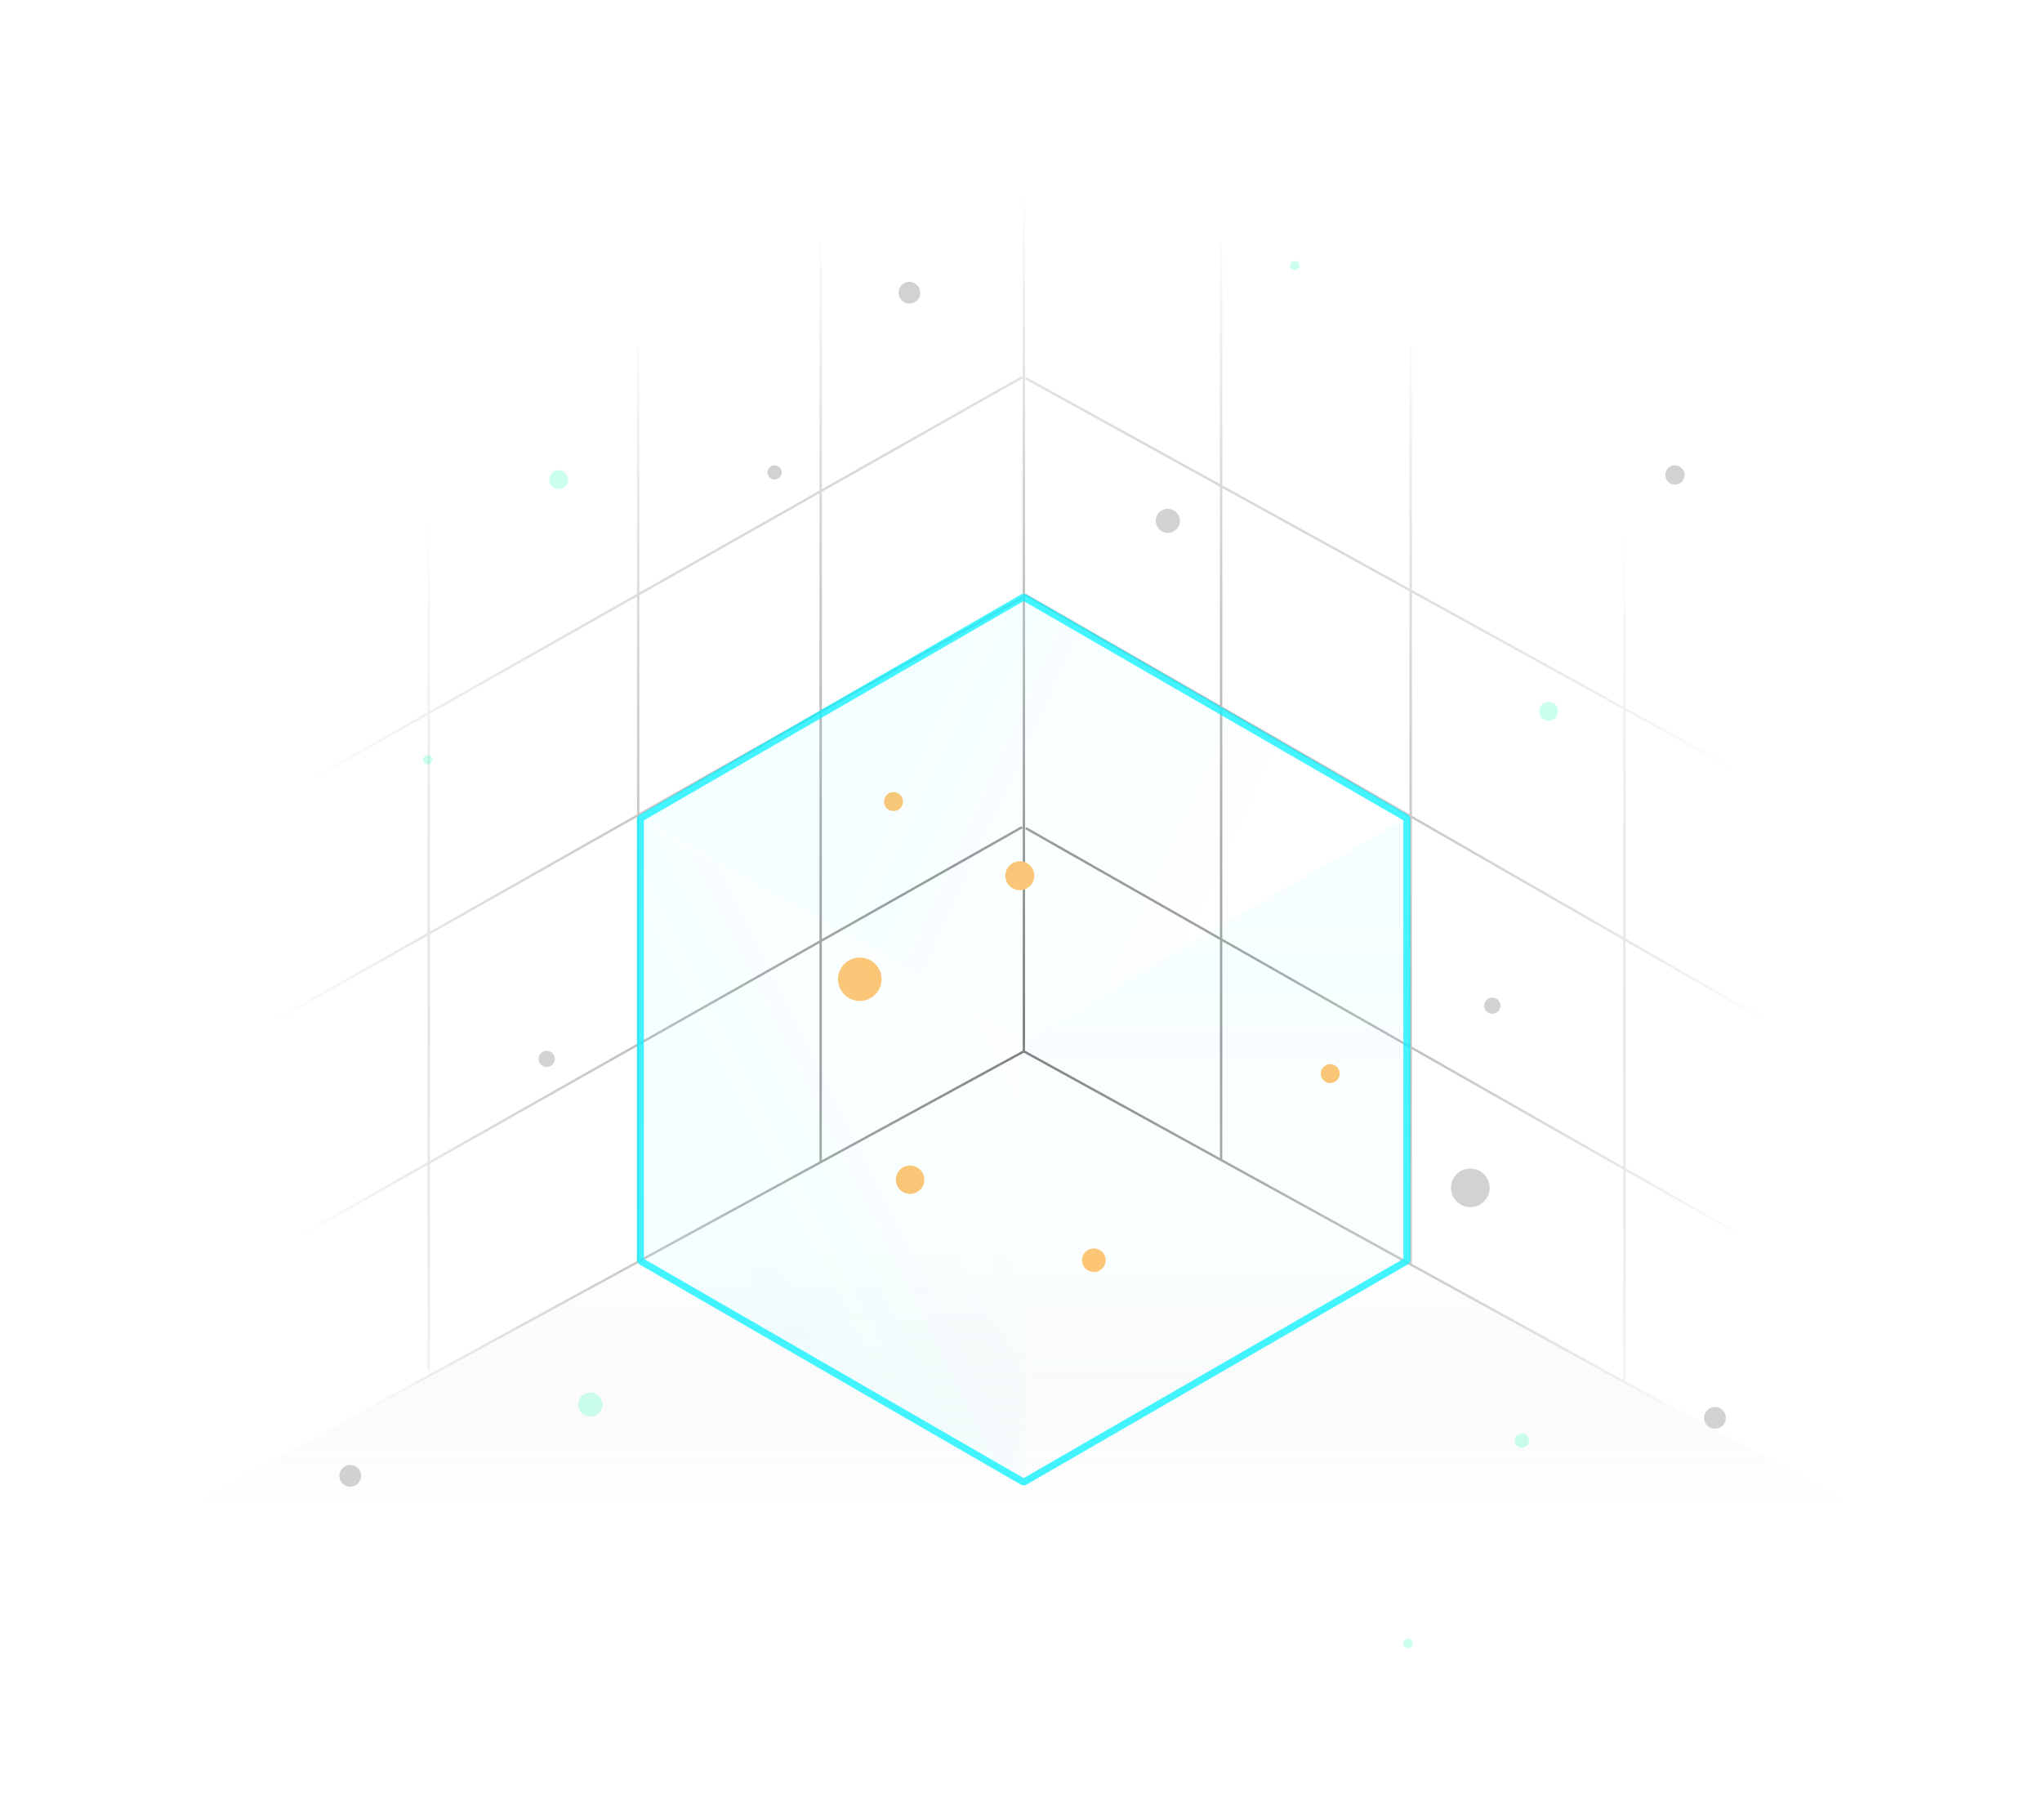 <svg width="755" height="673" viewBox="0 0 755 673" fill="none" xmlns="http://www.w3.org/2000/svg">
<g clip-path="url(#clip0_1_1429)">
<g clip-path="url(#clip1_1_1429)">
<g clip-path="url(#clip2_1_1429)">
<mask id="mask0_1_1429" style="mask-type:luminance" maskUnits="userSpaceOnUse" x="35" y="0" width="685" height="756">
<path d="M35.118 0.002H719.885V755.002H35.118V0.002Z" fill="white"/>
</mask>
<g mask="url(#mask0_1_1429)">
<path d="M-140.461 671.792L378.331 388.036L895.132 671.792H-140.461Z" fill="url(#paint0_linear_1_1429)"/>
<mask id="mask1_1_1429" style="mask-type:alpha" maskUnits="userSpaceOnUse" x="54" y="20" width="648" height="719">
<path d="M54.434 20.372H701.532V738.808H54.434V20.372Z" fill="url(#paint1_radial_1_1429)"/>
</mask>
<g mask="url(#mask1_1_1429)">
<path d="M683.43 556.627V204.583L377.018 28.561L70.608 204.583V556.627M683.43 556.627L377.018 732.649L70.608 556.627M683.43 556.627L378.567 388.687M70.608 556.627L378.567 388.687M378.567 388.687V37.029M451.491 428.763V89.516M521.576 467.372V128.272M600.6 510.904V175.125M303.434 429.748V89.516M235.967 466.489V128.389M158.507 506.764V170.945M71.794 479.013L377.901 305.795M71.794 394.226L377.901 221.008M71.794 312.688L377.901 139.468M683.599 479.364L379.248 306.144M683.599 394.957L379.248 219.983M683.599 307.772L379.248 139.82" stroke="#7E7E7E" stroke-width="0.878"/>
</g>
<g opacity="0.2">
<path d="M336.247 112.246C338.47 112.246 340.271 110.444 340.271 108.221C340.271 105.999 338.47 104.197 336.247 104.197C334.025 104.197 332.223 105.999 332.223 108.221C332.223 110.444 334.025 112.246 336.247 112.246Z" fill="#1C1C1C"/>
<path d="M158.149 282.64C159.118 282.64 159.904 281.858 159.904 280.894C159.904 279.93 159.118 279.148 158.149 279.148C157.18 279.148 156.394 279.93 156.394 280.894C156.394 281.858 157.18 282.64 158.149 282.64Z" fill="#00FFA7"/>
<path d="M286.404 177.27C287.859 177.27 289.038 176.097 289.038 174.65C289.038 173.204 287.859 172.031 286.404 172.031C284.95 172.031 283.77 173.204 283.77 174.65C283.77 176.097 284.95 177.27 286.404 177.27Z" fill="#1C1C1C"/>
<path d="M572.58 266.507C574.519 266.507 576.091 264.943 576.091 263.013C576.091 261.084 574.519 259.519 572.58 259.519C570.64 259.519 569.068 261.084 569.068 263.013C569.068 264.943 570.64 266.507 572.58 266.507Z" fill="#00FFA7"/>
<path d="M543.623 446.268C547.58 446.268 550.787 443.077 550.787 439.141C550.787 435.205 547.58 432.014 543.623 432.014C539.667 432.014 536.46 435.205 536.46 439.141C536.46 443.077 539.667 446.268 543.623 446.268Z" fill="#1C1C1C"/>
<path d="M202.146 394.466C203.807 394.466 205.152 393.127 205.152 391.474C205.152 389.822 203.807 388.482 202.146 388.482C200.486 388.482 199.141 389.822 199.141 391.474C199.141 393.127 200.486 394.466 202.146 394.466Z" fill="#1C1C1C"/>
<path d="M551.756 374.789C553.417 374.789 554.762 373.449 554.762 371.797C554.762 370.145 553.417 368.805 551.756 368.805C550.096 368.805 548.75 370.145 548.75 371.797C548.75 373.449 550.096 374.789 551.756 374.789Z" fill="#1C1C1C"/>
<path d="M634.088 528.21C636.311 528.21 638.113 526.408 638.113 524.185C638.113 521.963 636.311 520.161 634.088 520.161C631.866 520.161 630.064 521.963 630.064 524.185C630.064 526.408 631.866 528.21 634.088 528.21Z" fill="#1C1C1C"/>
<path d="M206.559 180.801C208.499 180.801 210.071 179.237 210.071 177.307C210.071 175.377 208.499 173.813 206.559 173.813C204.62 173.813 203.047 175.377 203.047 177.307C203.047 179.237 204.62 180.801 206.559 180.801Z" fill="#00FFA7"/>
<path d="M619.293 179.144C621.267 179.144 622.868 177.551 622.868 175.586C622.868 173.622 621.267 172.029 619.293 172.029C617.319 172.029 615.718 173.622 615.718 175.586C615.718 177.551 617.319 179.144 619.293 179.144Z" fill="#1C1C1C"/>
<path d="M520.562 609.346C521.531 609.346 522.317 608.565 522.317 607.6C522.317 606.636 521.531 605.854 520.562 605.854C519.593 605.854 518.807 606.636 518.807 607.6C518.807 608.565 519.593 609.346 520.562 609.346Z" fill="#00FFA7"/>
<path d="M562.728 535.237C564.182 535.237 565.361 534.064 565.361 532.617C565.361 531.17 564.182 529.998 562.728 529.998C561.273 529.998 560.094 531.17 560.094 532.617C560.094 534.064 561.273 535.237 562.728 535.237Z" fill="#00FFA7"/>
<path d="M218.274 523.71C220.744 523.71 222.746 521.718 222.746 519.261C222.746 516.803 220.744 514.811 218.274 514.811C215.804 514.811 213.802 516.803 213.802 519.261C213.802 521.718 215.804 523.71 218.274 523.71Z" fill="#00FFA7"/>
<path d="M431.797 197.005C434.267 197.005 436.269 195.013 436.269 192.556C436.269 190.099 434.267 188.107 431.797 188.107C429.327 188.107 427.325 190.099 427.325 192.556C427.325 195.013 429.327 197.005 431.797 197.005Z" fill="#1C1C1C"/>
<path d="M129.487 549.636C131.709 549.636 133.511 547.834 133.511 545.612C133.511 543.389 131.709 541.588 129.487 541.588C127.264 541.588 125.463 543.389 125.463 545.612C125.463 547.834 127.264 549.636 129.487 549.636Z" fill="#1C1C1C"/>
<path d="M478.71 99.941C479.679 99.941 480.465 99.159 480.465 98.194C480.465 97.23 479.679 96.448 478.71 96.448C477.741 96.448 476.955 97.23 476.955 98.194C476.955 99.159 477.741 99.941 478.71 99.941Z" fill="#00FFA7"/>
</g>
<path d="M491.838 400.402C493.778 400.402 495.35 398.838 495.35 396.908C495.35 394.979 493.778 393.414 491.838 393.414C489.899 393.414 488.327 394.979 488.327 396.908C488.327 398.838 489.899 400.402 491.838 400.402Z" fill="#FFC574"/>
<path d="M336.49 441.385C339.399 441.385 341.758 439.038 341.758 436.143C341.758 433.249 339.399 430.902 336.49 430.902C333.581 430.902 331.223 433.249 331.223 436.143C331.223 439.038 333.581 441.385 336.49 441.385Z" fill="#FFC574"/>
<path d="M377.074 329.106C380.039 329.106 382.443 326.714 382.443 323.763C382.443 320.812 380.039 318.42 377.074 318.42C374.108 318.42 371.704 320.812 371.704 323.763C371.704 326.714 374.108 329.106 377.074 329.106Z" fill="#FFC574"/>
<path d="M330.358 299.84C332.298 299.84 333.87 298.275 333.87 296.346C333.87 294.416 332.298 292.852 330.358 292.852C328.419 292.852 326.847 294.416 326.847 296.346C326.847 298.275 328.419 299.84 330.358 299.84Z" fill="#FFC574"/>
<path d="M317.9 370.044C322.352 370.044 325.961 366.453 325.961 362.024C325.961 357.594 322.352 354.003 317.9 354.003C313.448 354.003 309.839 357.594 309.839 362.024C309.839 366.453 313.448 370.044 317.9 370.044Z" fill="#FFC574"/>
<path d="M404.433 470.282C406.857 470.282 408.823 468.327 408.823 465.916C408.823 463.504 406.857 461.549 404.433 461.549C402.009 461.549 400.043 463.504 400.043 465.916C400.043 468.327 402.009 470.282 404.433 470.282Z" fill="#FFC574"/>
<g opacity="0.2">
<mask id="mask2_1_1429" style="mask-type:alpha" maskUnits="userSpaceOnUse" x="236" y="301" width="143" height="247">
<g opacity="0.2">
<path d="M378.881 384.157L236.435 301.947L237.115 465.81L378.881 547.956V384.157Z" fill="url(#paint2_linear_1_1429)"/>
</g>
</mask>
<g mask="url(#mask2_1_1429)">
<path d="M378.881 384.157L236.435 301.947L237.115 465.81L378.881 547.956V384.157Z" fill="#00EFFF"/>
</g>
<mask id="mask3_1_1429" style="mask-type:alpha" maskUnits="userSpaceOnUse" x="378" y="301" width="143" height="248">
<g opacity="0.2">
<path d="M378.472 384.147L520.989 301.631V465.641L379.099 548.294L378.472 384.147Z" fill="url(#paint3_linear_1_1429)"/>
</g>
</mask>
<g mask="url(#mask3_1_1429)">
<path d="M378.472 384.147L520.989 301.631V465.641L379.099 548.294L378.472 384.147Z" fill="#00EFFF"/>
</g>
<mask id="mask4_1_1429" style="mask-type:alpha" maskUnits="userSpaceOnUse" x="237" y="221" width="282" height="164">
<g opacity="0.2">
<path d="M378.84 384.133L237.588 302.666L378.624 221.241L518.783 302.184L378.84 384.133Z" fill="url(#paint4_linear_1_1429)"/>
</g>
</mask>
<g mask="url(#mask4_1_1429)">
<path d="M378.84 384.133L237.588 302.666L378.624 221.241L518.783 302.184L378.84 384.133Z" fill="#00EFFF"/>
</g>
</g>
<g opacity="0.8" filter="url(#filter0_f_1_1429)">
<path d="M378.481 220.726L520.179 302.537V466.156L378.481 547.966L236.781 466.156V302.537L378.481 220.726Z" stroke="#14F1FF" stroke-width="2.599" stroke-linejoin="bevel"/>
</g>
</g>
</g>
</g>
</g>
<defs>
<filter id="filter0_f_1_1429" x="223.402" y="207.521" width="310.156" height="353.65" filterUnits="userSpaceOnUse" color-interpolation-filters="sRGB">
<feFlood flood-opacity="0" result="BackgroundImageFix"/>
<feBlend mode="normal" in="SourceGraphic" in2="BackgroundImageFix" result="shape"/>
<feGaussianBlur stdDeviation="6.04" result="effect1_foregroundBlur_1_1429"/>
</filter>
<linearGradient id="paint0_linear_1_1429" x1="374.835" y1="461.872" x2="374.835" y2="556.905" gradientUnits="userSpaceOnUse">
<stop stop-color="white" stop-opacity="0.1"/>
<stop offset="1" stop-color="#5D6167" stop-opacity="0"/>
</linearGradient>
<radialGradient id="paint1_radial_1_1429" cx="0" cy="0" r="1" gradientUnits="userSpaceOnUse" gradientTransform="translate(377.983 379.59) rotate(90) scale(307.183 276.679)">
<stop stop-color="white"/>
<stop offset="1" stop-color="white" stop-opacity="0"/>
</radialGradient>
<linearGradient id="paint2_linear_1_1429" x1="260.604" y1="438.905" x2="403.569" y2="367.423" gradientUnits="userSpaceOnUse">
<stop stop-color="white"/>
<stop offset="1" stop-color="white" stop-opacity="0"/>
</linearGradient>
<linearGradient id="paint3_linear_1_1429" x1="449.73" y1="301.631" x2="449.73" y2="548.294" gradientUnits="userSpaceOnUse">
<stop stop-color="white"/>
<stop offset="1" stop-color="white" stop-opacity="0"/>
</linearGradient>
<linearGradient id="paint4_linear_1_1429" x1="306.936" y1="286.68" x2="461.818" y2="358.162" gradientUnits="userSpaceOnUse">
<stop stop-color="white"/>
<stop offset="1" stop-color="white" stop-opacity="0"/>
</linearGradient>
<clipPath id="clip0_1_1429">
<rect width="755" height="755" fill="white"/>
</clipPath>
<clipPath id="clip1_1_1429">
<rect width="755" height="755" fill="white"/>
</clipPath>
<clipPath id="clip2_1_1429">
<rect width="684.767" height="755" fill="white" transform="translate(35.117 0)"/>
</clipPath>
</defs>
</svg>
